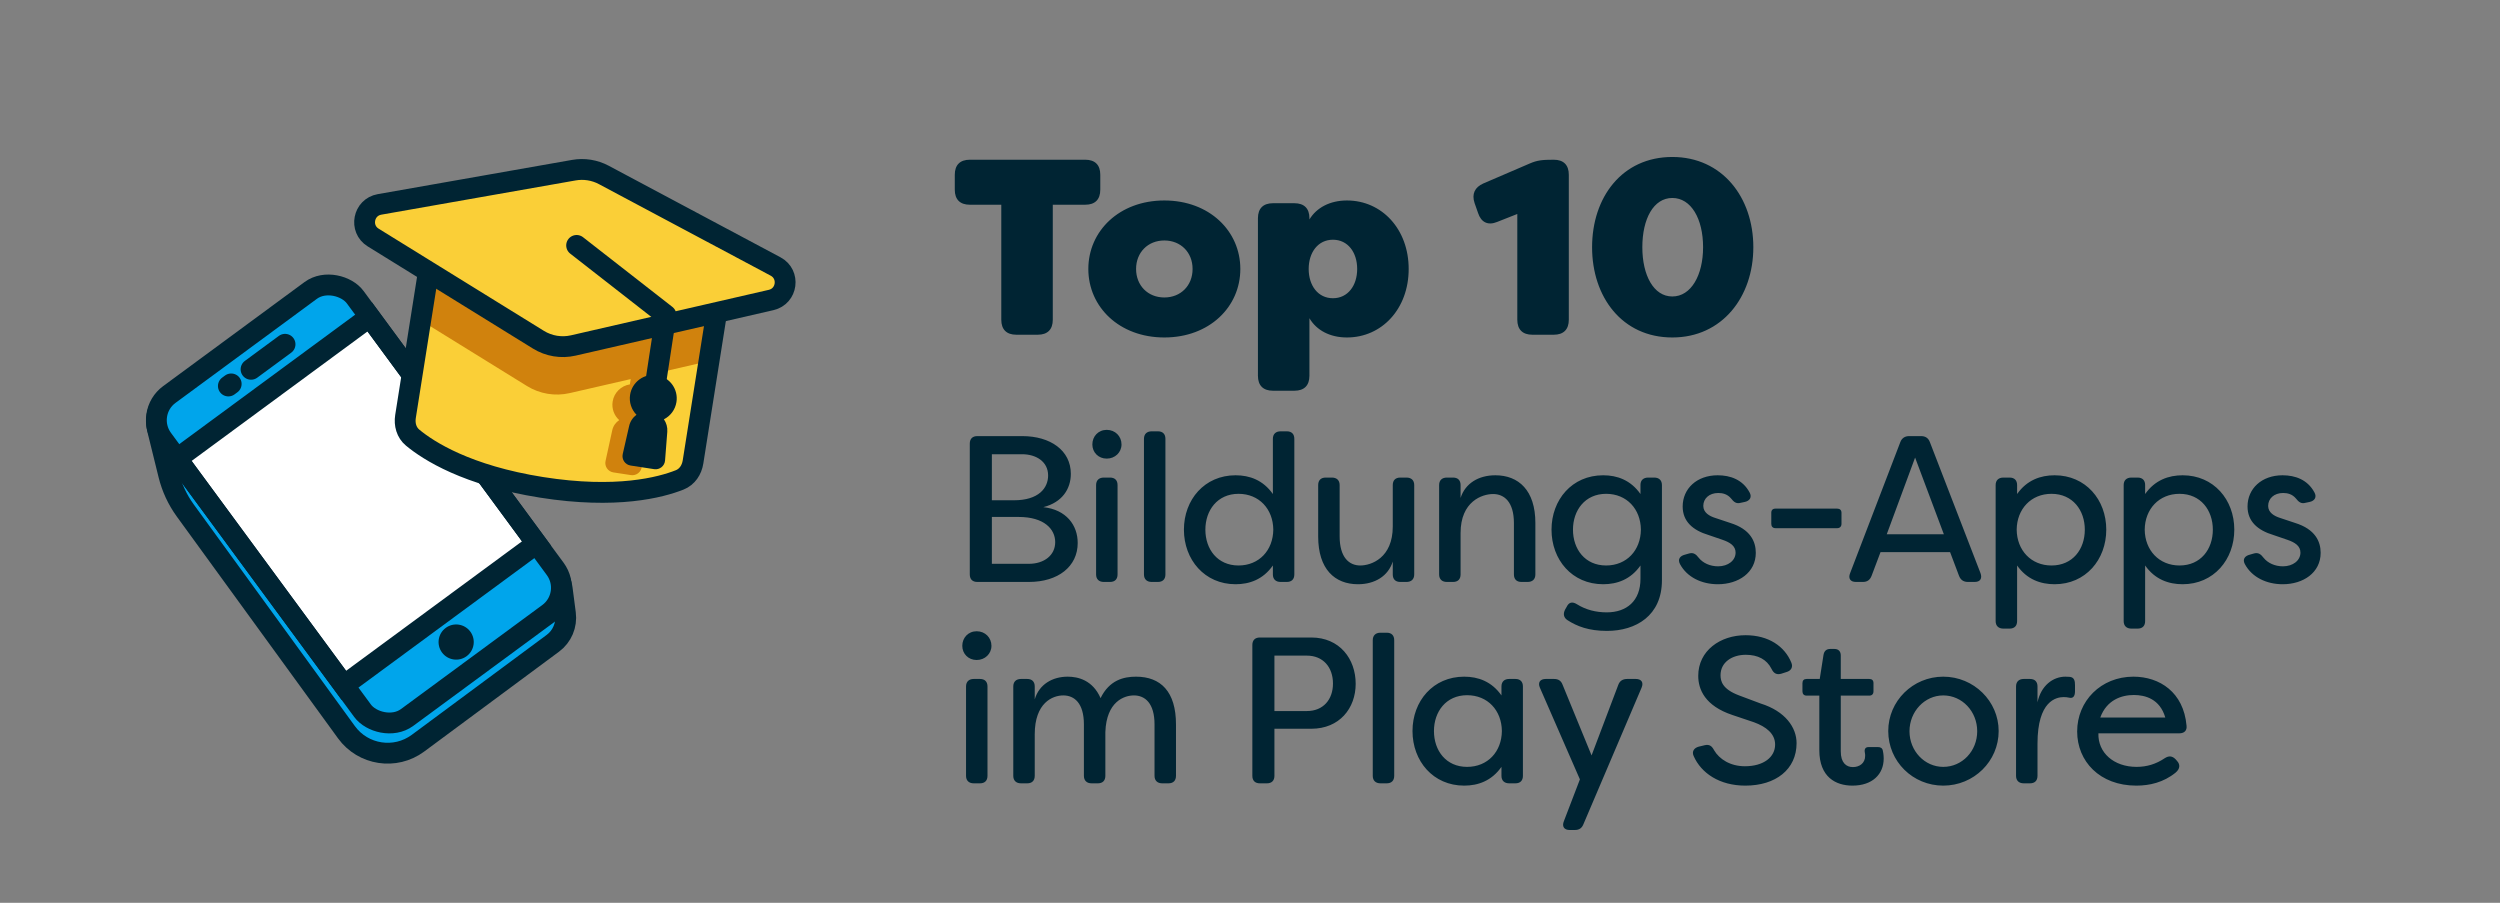 <svg xmlns="http://www.w3.org/2000/svg" fill="none" viewBox="0 0 360 130" height="130" width="360">
<rect x="0" y="0" width="360" height="130" fill="#808080" stroke="none"/>
<path fill="#002433" d="M150.239 73.03C153.539 73.39 155.189 75.61 155.189 78.19C155.189 81.58 152.369 83.8 148.169 83.8H140.729C140.039 83.8 139.649 83.41 139.649 82.72V63.88C139.649 63.19 140.039 62.8 140.729 62.8H147.209C151.229 62.8 154.199 64.84 154.199 68.23C154.199 70.39 152.969 72.34 150.239 73.03ZM147.179 65.41H142.829V72.04H146.009C149.579 72.04 150.929 70.27 150.929 68.47C150.929 66.46 149.189 65.41 147.179 65.41ZM148.139 81.19C150.359 81.19 151.949 79.96 151.949 78.07C151.949 76.21 150.389 74.44 146.669 74.44H142.829V81.19H148.139ZM159.368 66.04C158.168 66.04 157.298 65.14 157.298 64C157.298 62.83 158.168 61.9 159.368 61.9C160.598 61.9 161.498 62.83 161.498 64C161.498 65.14 160.568 66.04 159.368 66.04ZM158.948 83.8C158.258 83.8 157.838 83.41 157.838 82.72V69.85C157.838 69.16 158.258 68.77 158.948 68.77H159.848C160.538 68.77 160.928 69.16 160.928 69.85V82.72C160.928 83.41 160.538 83.8 159.848 83.8H158.948ZM165.841 83.8C165.151 83.8 164.731 83.41 164.731 82.72V63.19C164.731 62.5 165.151 62.11 165.841 62.11H166.741C167.431 62.11 167.821 62.5 167.821 63.19V82.72C167.821 83.41 167.431 83.8 166.741 83.8H165.841ZM177.924 84.13C173.454 84.13 170.484 80.59 170.484 76.27C170.484 71.95 173.454 68.44 177.924 68.44C179.934 68.44 181.884 69.13 183.294 71.14V63.19C183.294 62.5 183.714 62.11 184.404 62.11H185.304C185.994 62.11 186.384 62.5 186.384 63.19V82.72C186.384 83.41 185.994 83.8 185.304 83.8H184.404C183.714 83.8 183.294 83.41 183.294 82.72V81.43C181.884 83.44 179.934 84.13 177.924 84.13ZM178.344 81.43C181.314 81.43 183.324 79.24 183.354 76.27C183.324 73.3 181.314 71.11 178.344 71.11C175.314 71.11 173.574 73.48 173.574 76.27C173.574 79.09 175.314 81.43 178.344 81.43ZM195.548 84.13C192.218 84.13 189.818 81.97 189.818 77.26V69.85C189.818 69.16 190.208 68.77 190.898 68.77H191.798C192.488 68.77 192.908 69.16 192.908 69.85V77.23C192.908 80.29 194.288 81.43 195.878 81.43C197.438 81.43 200.558 80.35 200.558 75.82V69.85C200.558 69.16 200.948 68.77 201.638 68.77H202.538C203.228 68.77 203.648 69.16 203.648 69.85V82.72C203.648 83.41 203.228 83.8 202.538 83.8H201.638C200.948 83.8 200.558 83.41 200.558 82.72V80.86C199.898 82.96 197.978 84.13 195.548 84.13ZM208.344 83.8C207.654 83.8 207.234 83.41 207.234 82.72V69.85C207.234 69.16 207.654 68.77 208.344 68.77H209.244C209.934 68.77 210.324 69.16 210.324 69.85V71.71C210.984 69.61 212.904 68.44 215.334 68.44C218.664 68.44 221.094 70.6 221.094 75.31V82.72C221.094 83.41 220.674 83.8 219.984 83.8H219.084C218.394 83.8 218.004 83.41 218.004 82.72V75.34C218.004 72.25 216.594 71.14 215.004 71.14C213.444 71.14 210.324 72.19 210.324 76.75V82.72C210.324 83.41 209.934 83.8 209.244 83.8H208.344ZM231.398 90.85C228.788 90.85 227.078 90.19 225.698 89.29C225.158 88.93 225.068 88.39 225.368 87.79L225.608 87.37C225.938 86.68 226.448 86.62 227.078 87.01C228.368 87.82 229.838 88.18 231.368 88.18C234.248 88.18 236.228 86.53 236.228 83.35V81.43C234.818 83.44 232.868 84.13 230.858 84.13C226.358 84.13 223.418 80.59 223.418 76.27C223.418 71.98 226.358 68.44 230.858 68.44C232.868 68.44 234.818 69.13 236.228 71.14V69.82C236.228 69.16 236.648 68.77 237.338 68.77H238.208C238.898 68.77 239.318 69.16 239.318 69.85V83.56C239.318 88.66 235.568 90.85 231.398 90.85ZM231.278 81.43C234.248 81.43 236.258 79.24 236.288 76.27C236.258 73.3 234.248 71.11 231.278 71.11C228.248 71.11 226.508 73.48 226.508 76.27C226.508 79.09 228.248 81.43 231.278 81.43ZM247.375 84.13C245.065 84.13 242.935 83.14 241.915 81.22C241.555 80.53 241.915 80.05 242.635 79.87L243.265 79.69C243.865 79.54 244.225 79.81 244.615 80.32C245.215 81.07 246.235 81.55 247.405 81.55C248.845 81.55 249.925 80.71 249.925 79.57C249.925 78.61 249.115 78.1 248.065 77.74L246.055 77.05C243.745 76.36 242.305 75.07 242.305 72.94C242.305 70.36 244.345 68.44 247.345 68.44C249.175 68.44 250.945 69.07 251.935 70.9C252.325 71.59 251.965 72.13 251.245 72.28L250.675 72.4C250.045 72.58 249.685 72.31 249.265 71.77C248.755 71.17 248.095 70.99 247.435 70.99C246.115 70.99 245.275 71.8 245.275 72.85C245.275 73.81 246.145 74.32 247.015 74.59L249.175 75.31C252.055 76.21 252.835 77.98 252.835 79.6C252.835 82.48 250.315 84.13 247.375 84.13ZM255.695 76.06C255.275 76.06 255.065 75.82 255.065 75.43V73.84C255.065 73.45 255.275 73.24 255.695 73.24H264.545C264.935 73.24 265.175 73.45 265.175 73.84V75.43C265.175 75.82 264.935 76.06 264.545 76.06H255.695ZM267.254 83.8C266.444 83.8 266.114 83.29 266.414 82.54L273.644 63.67C273.854 63.1 274.304 62.8 274.904 62.8H276.644C277.274 62.8 277.694 63.1 277.904 63.67L285.194 82.54C285.464 83.29 285.164 83.8 284.354 83.8H283.394C282.764 83.8 282.344 83.53 282.104 82.93L280.814 79.51H270.794L269.504 82.93C269.264 83.53 268.874 83.8 268.244 83.8H267.254ZM271.694 76.93H279.914L275.774 65.89L271.694 76.93ZM288.483 90.52C287.793 90.52 287.373 90.13 287.373 89.44V69.85C287.373 69.16 287.793 68.77 288.483 68.77H289.383C290.073 68.77 290.463 69.16 290.463 69.85V71.14C291.873 69.13 293.853 68.44 295.863 68.44C300.333 68.44 303.303 71.95 303.303 76.27C303.303 80.59 300.333 84.13 295.863 84.13C293.853 84.13 291.873 83.44 290.463 81.43V89.44C290.463 90.13 290.073 90.52 289.383 90.52H288.483ZM295.413 81.43C298.473 81.43 300.213 79.09 300.213 76.27C300.213 73.48 298.473 71.11 295.413 71.11C292.473 71.11 290.433 73.3 290.403 76.27C290.433 79.24 292.473 81.43 295.413 81.43ZM306.919 90.52C306.229 90.52 305.809 90.13 305.809 89.44V69.85C305.809 69.16 306.229 68.77 306.919 68.77H307.819C308.509 68.77 308.899 69.16 308.899 69.85V71.14C310.309 69.13 312.289 68.44 314.299 68.44C318.769 68.44 321.739 71.95 321.739 76.27C321.739 80.59 318.769 84.13 314.299 84.13C312.289 84.13 310.309 83.44 308.899 81.43V89.44C308.899 90.13 308.509 90.52 307.819 90.52H306.919ZM313.849 81.43C316.909 81.43 318.649 79.09 318.649 76.27C318.649 73.48 316.909 71.11 313.849 71.11C310.909 71.11 308.869 73.3 308.839 76.27C308.869 79.24 310.909 81.43 313.849 81.43ZM328.714 84.13C326.404 84.13 324.274 83.14 323.254 81.22C322.894 80.53 323.254 80.05 323.974 79.87L324.604 79.69C325.204 79.54 325.564 79.81 325.954 80.32C326.554 81.07 327.574 81.55 328.744 81.55C330.184 81.55 331.264 80.71 331.264 79.57C331.264 78.61 330.454 78.1 329.404 77.74L327.394 77.05C325.084 76.36 323.644 75.07 323.644 72.94C323.644 70.36 325.684 68.44 328.684 68.44C330.514 68.44 332.284 69.07 333.274 70.9C333.664 71.59 333.304 72.13 332.584 72.28L332.014 72.4C331.384 72.58 331.024 72.31 330.604 71.77C330.094 71.17 329.434 70.99 328.774 70.99C327.454 70.99 326.614 71.8 326.614 72.85C326.614 73.81 327.484 74.32 328.354 74.59L330.514 75.31C333.394 76.21 334.174 77.98 334.174 79.6C334.174 82.48 331.654 84.13 328.714 84.13ZM140.639 95.04C139.439 95.04 138.569 94.14 138.569 93C138.569 91.83 139.439 90.9 140.639 90.9C141.869 90.9 142.769 91.83 142.769 93C142.769 94.14 141.839 95.04 140.639 95.04ZM140.219 112.8C139.529 112.8 139.109 112.41 139.109 111.72V98.85C139.109 98.16 139.529 97.77 140.219 97.77H141.119C141.809 97.77 142.199 98.16 142.199 98.85V111.72C142.199 112.41 141.809 112.8 141.119 112.8H140.219ZM147.022 112.8C146.332 112.8 145.912 112.41 145.912 111.72V98.85C145.912 98.16 146.332 97.77 147.022 97.77H147.922C148.612 97.77 149.002 98.16 149.002 98.85V100.71C149.632 98.55 151.552 97.44 153.742 97.44C155.212 97.44 157.342 97.92 158.482 100.53C159.742 97.95 161.782 97.44 163.582 97.44C167.152 97.44 169.342 99.6 169.342 104.31V111.72C169.342 112.41 168.952 112.8 168.262 112.8H167.362C166.672 112.8 166.252 112.41 166.252 111.72V104.31C166.252 101.25 164.872 100.14 163.282 100.14C161.902 100.14 159.322 101.01 159.172 105.42V111.72C159.172 112.41 158.782 112.8 158.092 112.8H157.192C156.502 112.8 156.082 112.41 156.082 111.72V104.31C156.082 101.25 154.702 100.14 153.112 100.14C151.582 100.14 149.002 101.19 149.002 105.75V111.72C149.002 112.41 148.612 112.8 147.922 112.8H147.022ZM188.828 91.8C192.908 91.8 195.218 94.89 195.218 98.46C195.218 102 192.878 104.94 188.828 104.94H183.518V111.72C183.518 112.41 183.128 112.8 182.438 112.8H181.418C180.728 112.8 180.338 112.41 180.338 111.72V92.88C180.338 92.19 180.728 91.8 181.418 91.8H188.828ZM188.198 102.39C190.538 102.39 191.948 100.74 191.948 98.43C191.948 96.06 190.508 94.41 188.198 94.41H183.518V102.39H188.198ZM198.787 112.8C198.097 112.8 197.677 112.41 197.677 111.72V92.19C197.677 91.5 198.097 91.11 198.787 91.11H199.687C200.377 91.11 200.767 91.5 200.767 92.19V111.72C200.767 112.41 200.377 112.8 199.687 112.8H198.787ZM210.84 113.13C206.37 113.13 203.4 109.59 203.4 105.27C203.4 100.95 206.37 97.44 210.84 97.44C212.85 97.44 214.8 98.13 216.21 100.14V98.85C216.21 98.16 216.63 97.77 217.32 97.77H218.22C218.91 97.77 219.3 98.16 219.3 98.85V111.72C219.3 112.41 218.91 112.8 218.22 112.8H217.32C216.63 112.8 216.21 112.41 216.21 111.72V110.43C214.8 112.44 212.85 113.13 210.84 113.13ZM211.26 110.43C214.23 110.43 216.24 108.24 216.27 105.27C216.24 102.3 214.23 100.11 211.26 100.11C208.23 100.11 206.49 102.48 206.49 105.27C206.49 108.09 208.23 110.43 211.26 110.43ZM226.036 119.52C225.226 119.52 224.896 119.01 225.196 118.26L227.506 112.23L221.746 99.03C221.416 98.28 221.776 97.77 222.586 97.77H223.786C224.416 97.77 224.806 98.04 225.016 98.61L229.186 108.78L233.026 98.64C233.236 98.04 233.686 97.77 234.316 97.77H235.546C236.356 97.77 236.716 98.25 236.386 99.03L228.016 118.68C227.776 119.28 227.386 119.52 226.756 119.52H226.036ZM251.327 113.13C247.607 113.13 244.967 111.33 243.887 108.87C243.587 108.21 243.947 107.7 244.607 107.52L245.477 107.31C246.137 107.16 246.497 107.4 246.827 108.03C247.577 109.32 249.167 110.34 251.267 110.34C253.967 110.34 255.617 109.02 255.617 107.22C255.617 105.63 254.297 104.64 252.587 104.01L249.467 102.96C245.507 101.64 244.547 99.27 244.547 97.32C244.547 93.69 247.727 91.47 251.357 91.47C254.657 91.47 256.997 93.06 257.957 95.43C258.227 96.09 257.897 96.6 257.237 96.78L256.487 97.02C255.827 97.2 255.407 96.96 255.107 96.33C254.417 94.95 253.127 94.29 251.387 94.29C249.407 94.29 247.757 95.37 247.757 97.23C247.757 98.1 248.027 99.24 250.427 100.14L253.547 101.31C257.087 102.42 258.707 104.76 258.707 107.01C258.707 110.79 255.707 113.13 251.327 113.13ZM266.752 113.13C264.352 113.13 261.982 111.9 261.982 108.03V100.17H260.152C259.762 100.17 259.552 99.93 259.552 99.54V98.37C259.552 97.98 259.762 97.77 260.152 97.77H262.042L262.582 94.32C262.672 93.75 263.002 93.45 263.542 93.45H264.172C264.742 93.45 265.072 93.81 265.072 94.38V97.77H269.182C269.572 97.77 269.782 97.98 269.782 98.37V99.54C269.782 99.93 269.572 100.17 269.182 100.17H265.072V108.21C265.072 109.83 265.852 110.46 266.812 110.46C267.742 110.46 268.582 109.92 268.582 108.84C268.582 108.72 268.582 108.51 268.522 108.27C268.462 107.85 268.642 107.58 269.062 107.58H270.442C270.802 107.58 271.072 107.73 271.132 108.12C271.252 108.63 271.252 109.2 271.252 109.23C271.252 111.48 269.632 113.13 266.752 113.13ZM279.827 113.13C275.447 113.13 271.907 109.65 271.907 105.27C271.907 100.95 275.447 97.44 279.827 97.44C284.237 97.44 287.807 100.98 287.807 105.27C287.807 109.62 284.237 113.13 279.827 113.13ZM279.827 110.43C282.557 110.43 284.717 108.15 284.717 105.3C284.717 102.45 282.557 100.14 279.827 100.14C277.157 100.14 274.967 102.45 274.967 105.3C274.967 108.15 277.157 110.43 279.827 110.43ZM291.42 112.8C290.73 112.8 290.31 112.41 290.31 111.72V98.85C290.31 98.16 290.73 97.77 291.42 97.77H292.32C293.01 97.77 293.4 98.16 293.4 98.85V101.13C293.91 98.73 295.62 97.44 297.42 97.44L298.08 97.47C298.71 97.56 298.8 98.07 298.8 98.67V99.54C298.8 100.29 298.5 100.59 297.99 100.47C297.72 100.41 297.45 100.38 297.18 100.38C296.1 100.38 293.4 100.92 293.4 107.07V111.72C293.4 112.41 293.01 112.8 292.32 112.8H291.42ZM307.631 113.13C302.351 113.13 299.111 109.62 299.111 105.33C299.111 100.95 302.531 97.44 307.211 97.44C310.991 97.44 314.441 99.69 314.861 104.49C314.951 105.21 314.531 105.6 313.811 105.6H302.171C302.081 108.39 304.391 110.43 307.661 110.43C309.131 110.43 310.451 110.04 311.741 109.17C312.311 108.81 312.791 108.84 313.271 109.32L313.481 109.56C313.961 110.07 313.961 110.7 313.271 111.27C311.531 112.68 309.521 113.13 307.631 113.13ZM302.441 103.32H311.801C311.021 100.65 308.921 100.08 307.271 100.08C305.531 100.08 303.371 100.77 302.441 103.32Z"></path>
<path fill="#002433" d="M156.281 23C157.685 23 158.441 23.756 158.441 25.16V27.32C158.441 28.724 157.685 29.48 156.281 29.48H151.601V46.04C151.601 47.444 150.845 48.2 149.441 48.2H146.345C144.941 48.2 144.185 47.444 144.185 46.04V29.48H139.649C138.245 29.48 137.489 28.724 137.489 27.32V25.16C137.489 23.756 138.245 23 139.649 23H156.281ZM167.664 48.596C161.184 48.596 156.72 44.204 156.72 38.732C156.72 33.26 161.184 28.868 167.664 28.868C174.144 28.868 178.608 33.26 178.608 38.732C178.608 44.204 174.144 48.596 167.664 48.596ZM167.664 42.836C170.004 42.836 171.732 41.144 171.732 38.732C171.732 36.32 170.004 34.628 167.664 34.628C165.288 34.628 163.596 36.356 163.596 38.732C163.596 41.108 165.288 42.836 167.664 42.836ZM183.302 56.264C181.898 56.264 181.142 55.508 181.142 54.104V31.424C181.142 30.02 181.898 29.264 183.302 29.264H186.398C187.802 29.264 188.558 30.02 188.558 31.424V31.604C189.566 29.912 191.51 28.868 193.958 28.868C198.998 28.868 202.85 33.008 202.85 38.732C202.85 44.456 198.998 48.596 193.958 48.596C191.51 48.596 189.566 47.552 188.558 45.824V54.104C188.558 55.508 187.802 56.264 186.398 56.264H183.302ZM191.942 42.944C194.102 42.944 195.434 41.108 195.434 38.732C195.434 36.356 194.102 34.52 191.942 34.52C189.782 34.52 188.45 36.356 188.45 38.732C188.45 41.108 189.782 42.944 191.942 42.944ZM220.652 48.2C219.248 48.2 218.492 47.444 218.492 46.04V30.812L215.576 31.964C214.244 32.504 213.272 32 212.84 30.668L212.336 29.228C211.904 27.932 212.372 26.96 213.596 26.42L220.292 23.54C221.372 23.072 222.092 23 223.748 23C225.152 23 225.908 23.756 225.908 25.16V46.04C225.908 47.444 225.152 48.2 223.748 48.2H220.652ZM240.816 48.596C233.58 48.596 229.26 42.764 229.26 35.6C229.26 28.4 233.58 22.604 240.816 22.604C247.98 22.604 252.48 28.4 252.48 35.6C252.48 42.764 247.98 48.596 240.816 48.596ZM240.816 42.692C243.516 42.692 245.244 39.632 245.244 35.6C245.244 31.496 243.516 28.508 240.816 28.508C238.116 28.508 236.496 31.496 236.496 35.6C236.496 39.632 238.116 42.692 240.816 42.692Z"></path>
<path stroke-width="3" stroke="#002433" fill="#00A5EB" d="M26.674 73.502C25.559 71.967 24.752 70.231 24.297 68.389L22.668 61.782C22.167 59.75 23.107 57.636 24.951 56.646L44.282 46.267C46.182 45.247 48.536 45.69 49.937 47.329L79.901 82.414C80.478 83.09 80.846 83.918 80.961 84.8L81.424 88.36C81.639 90.01 80.944 91.646 79.607 92.636L60.188 107.021C56.912 109.447 52.285 108.737 49.888 105.439L26.674 73.502Z"></path>
<rect fill="white" transform="rotate(-36.354 20.691 59.526)" rx="4.584" height="57.753" width="34.449" y="59.526" x="20.691"></rect>
<path fill="#00A5EB" d="M79.952 81.925C81.453 83.965 81.016 86.835 78.977 88.336L58.617 103.321C56.578 104.822 53.708 104.385 52.208 102.346L49.52 98.694L77.264 78.274L79.952 81.925ZM44.743 41.824C46.782 40.323 49.651 40.759 51.153 42.797L53.24 45.633L25.496 66.054L23.408 63.218C21.908 61.179 22.344 58.31 24.383 56.809L44.743 41.824Z"></path>
<rect stroke-width="3" stroke="#002433" transform="rotate(-36.354 25.496 66.054)" height="40.528" width="34.449" y="66.054" x="25.496"></rect>
<circle fill="#002433" transform="rotate(-36.354 65.687 92.456)" r="2.533" cy="92.456" cx="65.687"></circle>
<path stroke-linejoin="round" stroke-linecap="round" stroke-width="3" stroke="#002433" d="M36.15 53.18L41.046 49.577"></path>
<path stroke-linejoin="round" stroke-linecap="round" stroke-width="3" stroke="#002433" d="M33.292 55.283L32.885 55.583"></path>
<rect stroke-width="3" stroke="#002433" transform="rotate(-36.354 20.691 59.526)" rx="4.584" height="57.753" width="34.449" y="59.526" x="20.691"></rect>
<path fill="#FACF37" d="M62.312 35.194L103.715 41.744L99.794 66.527C99.614 67.667 98.955 68.674 97.883 69.101C95.124 70.2 88.756 71.881 77.997 70.179C67.238 68.477 61.7 64.912 59.415 63.015C58.527 62.278 58.212 61.117 58.392 59.977L62.312 35.194Z"></path>
<path fill="#D0820D" d="M102.093 51.997L95.128 53.598L94.511 57.493C94.458 57.83 94.323 58.134 94.133 58.39C94.129 58.511 94.119 58.633 94.099 58.756C93.934 59.801 93.24 60.63 92.335 61.021C92.687 61.476 92.876 62.06 92.821 62.675L92.419 67.185C92.349 67.969 91.631 68.534 90.852 68.415L88.327 68.027C87.548 67.908 87.031 67.156 87.198 66.386L88.163 61.961C88.299 61.338 88.671 60.825 89.167 60.497C88.447 59.845 88.058 58.856 88.221 57.826C88.428 56.517 89.459 55.545 90.702 55.352L90.823 54.587L82.037 56.607C79.934 57.091 77.725 56.726 75.89 55.591L60.584 46.127L62.313 35.194L103.715 41.744L102.093 51.997Z"></path>
<path stroke-width="3" stroke="#002433" d="M62.312 35.194L103.715 41.744L99.794 66.527C99.614 67.667 98.955 68.674 97.883 69.101C95.124 70.2 88.756 71.881 77.997 70.179C67.238 68.477 61.7 64.912 59.415 63.015C58.527 62.278 58.212 61.117 58.392 59.977L62.312 35.194Z"></path>
<path stroke-linejoin="round" stroke-width="3" stroke="#002433" fill="#FACF37" d="M111.683 38.374C113.804 39.504 113.384 42.661 111.042 43.199L82.554 49.748C80.836 50.143 79.031 49.844 77.532 48.917L53.735 34.204C51.705 32.949 52.3 29.849 54.651 29.435L82.635 24.504C84.109 24.244 85.627 24.486 86.947 25.189L111.683 38.374Z"></path>
<path stroke-linejoin="round" stroke-linecap="round" stroke-width="3" stroke="#002433" d="M83.034 35.34L95.901 45.379L94 57.822"></path>
<path fill="#002433" d="M94.6 54.031C96.443 54.322 97.701 56.053 97.409 57.896C97.234 59.007 96.534 59.905 95.603 60.38C95.955 60.889 96.141 61.516 96.09 62.177L95.768 66.315C95.706 67.108 94.984 67.68 94.199 67.559L90.799 67.036C90.015 66.915 89.498 66.155 89.674 65.382L90.597 61.342C90.75 60.67 91.137 60.11 91.653 59.727C90.935 58.99 90.561 57.935 90.735 56.84C91.026 54.997 92.757 53.739 94.6 54.031Z"></path>
</svg>
